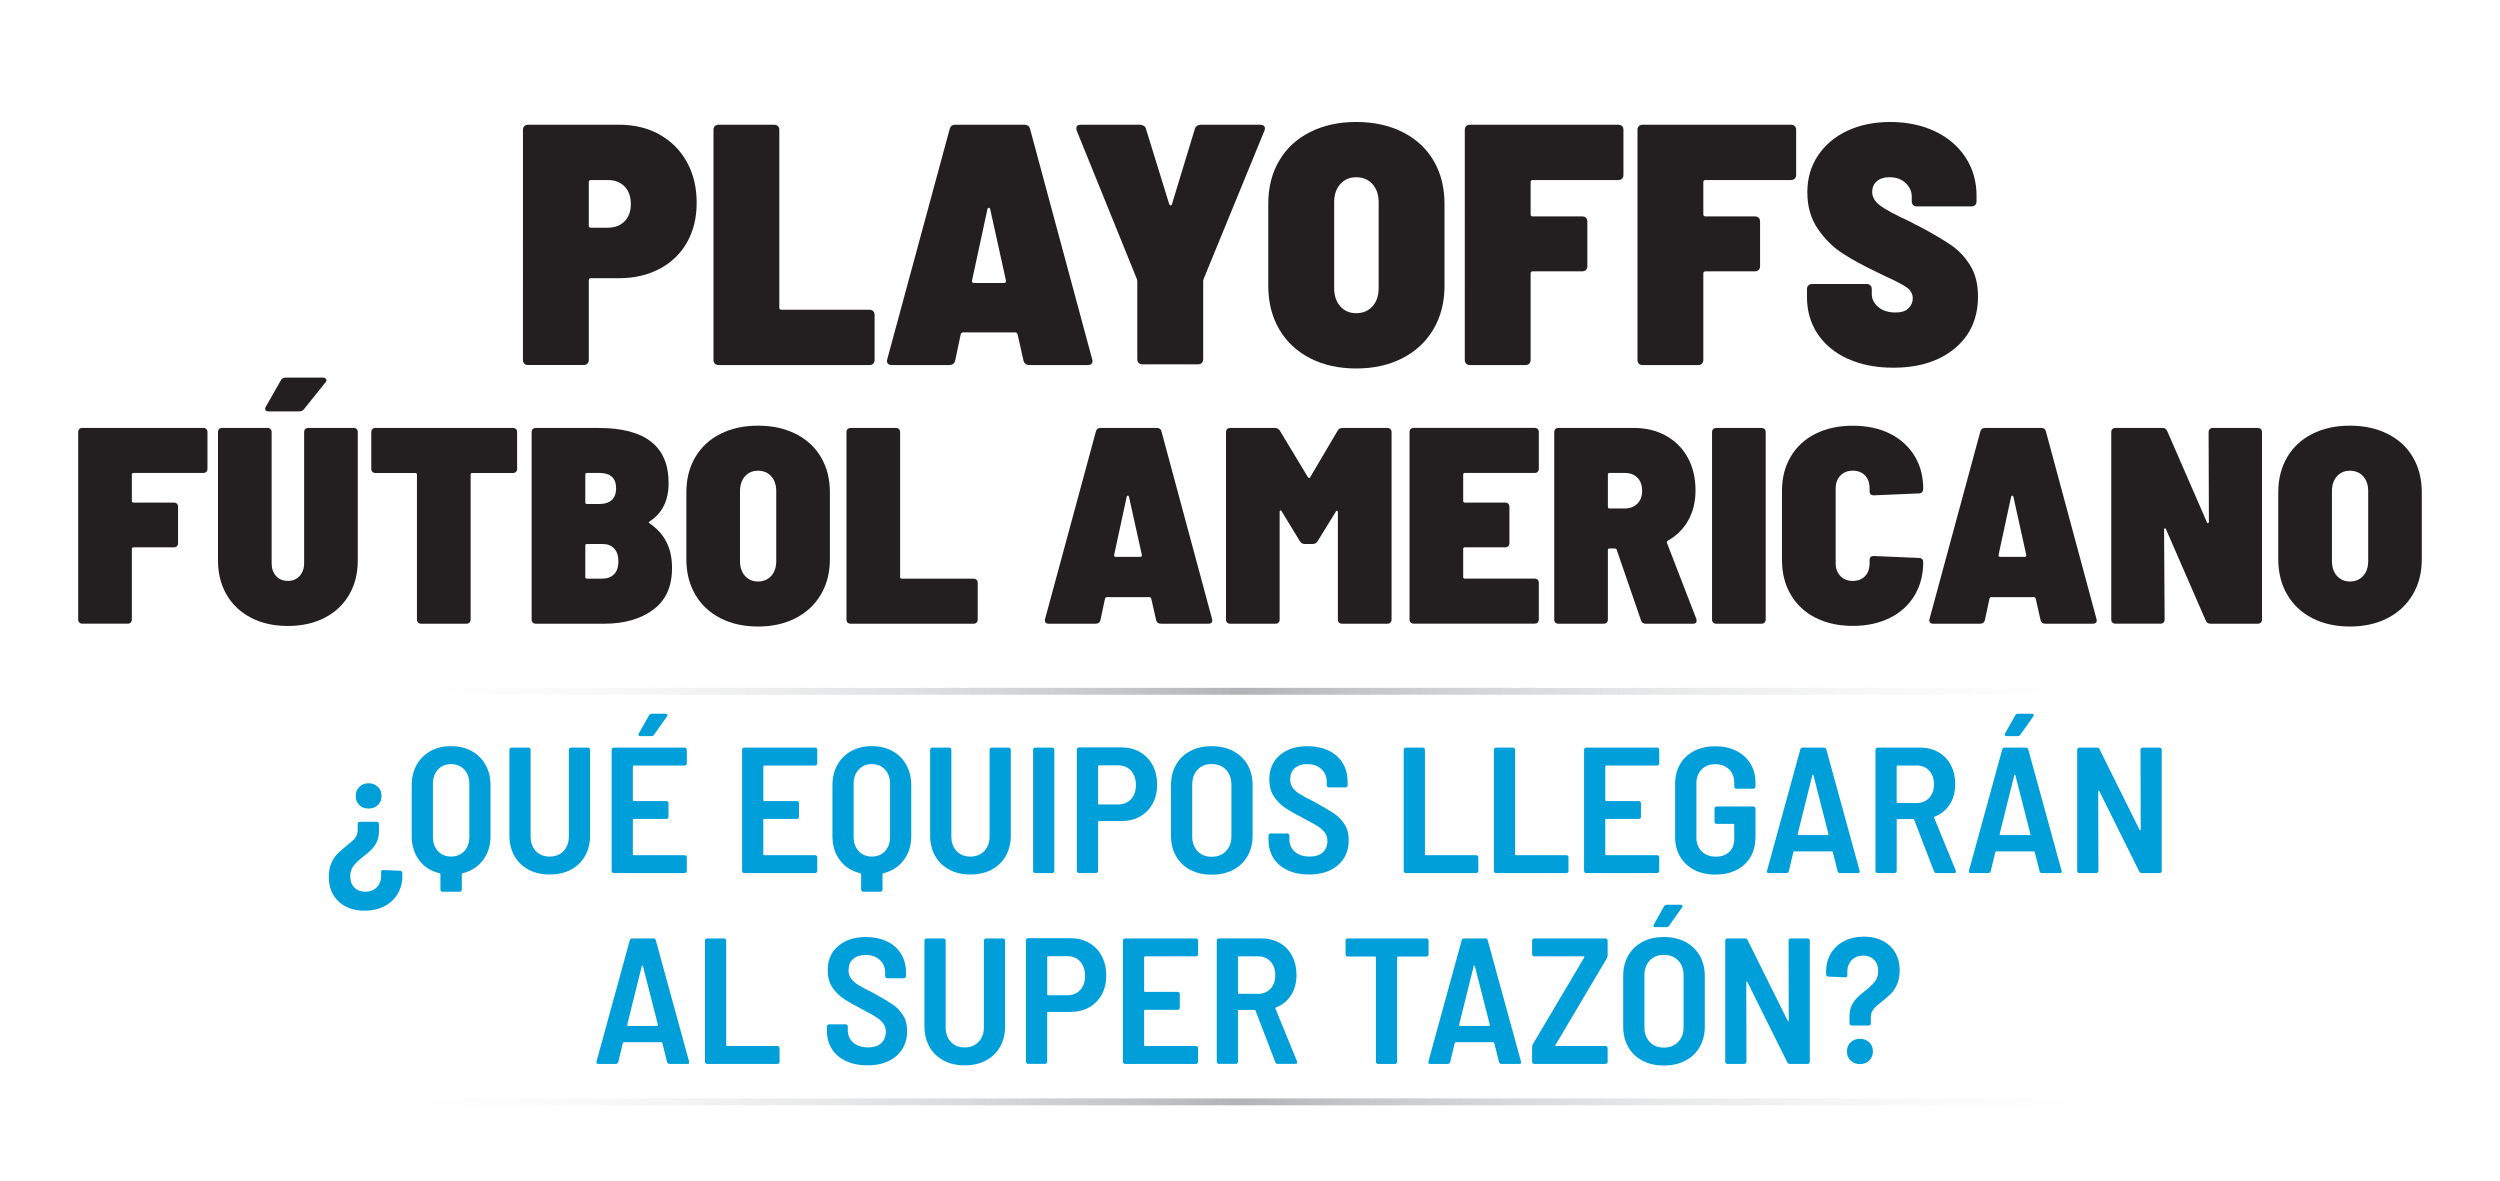 <svg xmlns="http://www.w3.org/2000/svg" xmlns:xlink="http://www.w3.org/1999/xlink" id="Layer_1" data-name="Layer 1" viewBox="0 0 720 340"><defs><style>      .cls-1 {        fill: #009fda;      }      .cls-2 {        fill: url(#linear-gradient-2);      }      .cls-3 {        fill: #231f20;      }      .cls-4 {        fill: url(#linear-gradient);      }    </style><linearGradient id="linear-gradient" x1="94.71" y1="199.09" x2="629.76" y2="199.09" gradientUnits="userSpaceOnUse"><stop offset="0" stop-color="#fff" stop-opacity="0"></stop><stop offset=".49" stop-color="#b1b3b6"></stop><stop offset=".99" stop-color="#fff" stop-opacity="0"></stop></linearGradient><linearGradient id="linear-gradient-2" y1="317.34" y2="317.34" xlink:href="#linear-gradient"></linearGradient></defs><g><path class="cls-3" d="M189.95,38.75c3.36,1.88,5.99,4.51,7.87,7.91,1.88,3.4,2.82,7.3,2.82,11.71s-.93,8.15-2.77,11.42c-1.85,3.26-4.47,5.8-7.87,7.61-3.4,1.81-7.28,2.72-11.65,2.72h-8.17c-.4,0-.61.2-.61.59v22.93c0,.46-.14.82-.4,1.09-.27.26-.64.4-1.11.4h-15.94c-.47,0-.84-.13-1.11-.4-.27-.26-.4-.63-.4-1.09V37.41c0-.46.13-.82.4-1.09.27-.26.64-.4,1.11-.4h26.13c4.44,0,8.34.94,11.7,2.82ZM179.86,63.76c1.21-1.22,1.82-2.88,1.82-4.99s-.61-3.87-1.82-5.09c-1.21-1.22-2.82-1.83-4.84-1.83h-4.84c-.4,0-.61.2-.61.59v12.55c0,.4.2.59.61.59h4.84c2.02,0,3.63-.61,4.84-1.83Z"></path><path class="cls-3" d="M205.88,104.73c-.27-.26-.4-.63-.4-1.09V37.41c0-.46.13-.82.4-1.09s.64-.4,1.11-.4h15.94c.47,0,.84.13,1.11.4.27.26.4.63.4,1.09v51.21c0,.4.2.59.61.59h25.32c.47,0,.84.13,1.11.4.27.26.4.63.4,1.09v12.95c0,.46-.14.82-.4,1.09-.27.26-.64.4-1.11.4h-43.38c-.47,0-.84-.13-1.11-.4Z"></path><path class="cls-3" d="M294.76,103.84l-1.71-7.61c-.14-.33-.34-.49-.61-.49h-15.13c-.27,0-.47.17-.61.49l-1.61,7.61c-.2.86-.77,1.29-1.71,1.29h-16.54c-.54,0-.93-.15-1.16-.44-.24-.3-.29-.71-.15-1.24l17.96-66.23c.2-.86.74-1.29,1.61-1.29h19.97c.87,0,1.41.43,1.61,1.29l17.86,66.23c.07.13.1.3.1.49,0,.79-.47,1.19-1.41,1.19h-16.75c-.94,0-1.51-.43-1.71-1.29ZM279.93,81.01c0,.33.2.49.61.49h8.57c.47,0,.67-.23.61-.69l-4.54-20.56c-.07-.26-.2-.4-.4-.4s-.34.13-.4.4l-4.44,20.56v.2Z"></path><path class="cls-3" d="M327.94,104.53c-.27-.26-.4-.63-.4-1.09v-22.24c0-.4-.03-.66-.1-.79l-17.35-42.8c-.07-.2-.1-.43-.1-.69,0-.66.44-.99,1.31-.99h17.05c.4,0,.77.12,1.11.35.34.23.54.54.61.94l6.66,21.55c.13.26.29.4.45.4s.28-.13.35-.4l6.56-21.55c.07-.4.27-.71.61-.94.34-.23.71-.35,1.11-.35h17.15c.54,0,.92.15,1.16.45.23.3.25.71.05,1.23l-17.55,42.8c-.07.13-.1.4-.1.79v22.24c0,.46-.14.82-.4,1.09-.27.26-.64.4-1.11.4h-15.94c-.47,0-.84-.13-1.11-.4Z"></path><path class="cls-3" d="M377.27,103.15c-3.83-1.98-6.79-4.76-8.88-8.35-2.08-3.59-3.13-7.76-3.13-12.51v-23.53c0-4.75,1.04-8.9,3.13-12.46,2.08-3.56,5.04-6.31,8.88-8.25,3.83-1.94,8.27-2.92,13.32-2.92s9.5.97,13.37,2.92c3.87,1.94,6.84,4.69,8.93,8.25,2.08,3.56,3.13,7.71,3.13,12.46v23.53c0,4.75-1.06,8.91-3.18,12.51-2.12,3.59-5.09,6.38-8.93,8.35-3.83,1.98-8.27,2.97-13.32,2.97s-9.48-.99-13.32-2.97ZM395.28,88.22c1.18-1.32,1.77-3.06,1.77-5.24v-24.71c0-2.17-.59-3.92-1.77-5.24-1.18-1.32-2.74-1.98-4.69-1.98s-3.41.66-4.59,1.98c-1.18,1.32-1.76,3.06-1.76,5.24v24.71c0,2.17.59,3.92,1.76,5.24,1.18,1.32,2.71,1.98,4.59,1.98s3.51-.66,4.69-1.98Z"></path><path class="cls-3" d="M467.15,51.45c-.27.26-.64.4-1.11.4h-24.61c-.4,0-.61.2-.61.59v9.29c0,.4.2.59.61.59h14.22c.47,0,.84.13,1.11.4.27.26.4.63.4,1.09v12.85c0,.46-.14.82-.4,1.09-.27.26-.64.4-1.11.4h-14.22c-.4,0-.61.2-.61.59v24.91c0,.46-.14.82-.4,1.09-.27.26-.64.4-1.11.4h-15.94c-.47,0-.84-.13-1.11-.4-.27-.26-.4-.63-.4-1.09V37.41c0-.46.13-.82.4-1.09s.64-.4,1.11-.4h42.67c.47,0,.84.13,1.11.4.27.26.4.63.4,1.09v12.95c0,.46-.14.82-.4,1.09Z"></path><path class="cls-3" d="M516.89,51.45c-.27.26-.64.4-1.11.4h-24.61c-.4,0-.61.2-.61.59v9.29c0,.4.2.59.61.59h14.22c.47,0,.84.13,1.11.4.27.26.4.63.4,1.09v12.85c0,.46-.14.82-.4,1.09-.27.26-.64.4-1.11.4h-14.22c-.4,0-.61.2-.61.59v24.91c0,.46-.14.82-.4,1.09-.27.26-.64.4-1.11.4h-15.94c-.47,0-.84-.13-1.11-.4-.27-.26-.4-.63-.4-1.09V37.41c0-.46.13-.82.4-1.09s.64-.4,1.11-.4h42.67c.47,0,.84.13,1.11.4.27.26.4.63.4,1.09v12.95c0,.46-.14.82-.4,1.09Z"></path><path class="cls-3" d="M532.17,103.35c-3.73-1.71-6.63-4.1-8.68-7.17-2.05-3.06-3.08-6.61-3.08-10.63v-2.27c0-.46.13-.82.4-1.09.27-.26.64-.4,1.11-.4h15.64c.47,0,.84.13,1.11.4.27.26.4.63.4,1.09v1.38c0,1.45.62,2.7,1.87,3.76,1.24,1.05,2.91,1.58,4.99,1.58,1.68,0,2.93-.41,3.73-1.23.81-.82,1.21-1.76,1.21-2.82,0-1.25-.55-2.29-1.66-3.11-1.11-.82-3.21-1.93-6.31-3.31l-2.42-1.19c-3.77-1.78-7.03-3.56-9.78-5.34-2.76-1.78-5.15-4.14-7.16-7.07-2.02-2.93-3.03-6.44-3.03-10.53s1.03-7.56,3.08-10.63c2.05-3.06,4.88-5.44,8.47-7.12,3.6-1.68,7.72-2.52,12.36-2.52s9.04.89,12.81,2.67c3.77,1.78,6.71,4.28,8.83,7.51,2.12,3.23,3.18,6.92,3.18,11.07v1.58c0,.46-.14.82-.4,1.09s-.64.4-1.11.4h-15.64c-.47,0-.84-.13-1.11-.4-.27-.26-.4-.63-.4-1.09v-1.38c0-1.45-.59-2.73-1.76-3.86-1.18-1.12-2.74-1.68-4.69-1.68-1.48,0-2.67.38-3.58,1.14-.91.76-1.36,1.8-1.36,3.11,0,1.45.76,2.75,2.27,3.9,1.51,1.15,4.49,2.75,8.93,4.79.67.4,1.68.92,3.03,1.58,3.56,1.91,6.42,3.61,8.57,5.09,2.15,1.48,3.97,3.43,5.45,5.83,1.48,2.41,2.22,5.35,2.22,8.85,0,6.33-2.24,11.34-6.71,15.03-4.47,3.69-10.37,5.54-17.7,5.54-4.98,0-9.33-.86-13.06-2.57Z"></path><path class="cls-3" d="M59.42,135.89c-.22.22-.52.32-.9.32h-20.06c-.33,0-.49.16-.49.48v7.57c0,.32.16.48.49.48h11.59c.38,0,.68.11.9.32.22.22.33.51.33.89v10.47c0,.38-.11.67-.33.89s-.52.32-.9.32h-11.59c-.33,0-.49.16-.49.48v20.3c0,.38-.11.67-.33.89s-.52.32-.9.32h-12.99c-.38,0-.69-.11-.9-.32-.22-.21-.33-.51-.33-.89v-53.96c0-.38.11-.67.33-.89s.52-.32.9-.32h34.77c.38,0,.69.11.9.32.22.22.33.51.33.89v10.55c0,.38-.11.67-.33.89Z"></path><path class="cls-3" d="M72.36,177.94c-3.04-1.56-5.4-3.76-7.07-6.61-1.67-2.85-2.51-6.15-2.51-9.91v-36.97c0-.38.11-.67.33-.89s.52-.32.9-.32h12.99c.38,0,.68.11.9.32.22.22.33.51.33.89v37.69c0,1.56.42,2.81,1.27,3.75.85.94,1.99,1.41,3.41,1.41s2.49-.47,3.37-1.41c.88-.94,1.31-2.19,1.31-3.75v-37.69c0-.38.11-.67.33-.89s.52-.32.9-.32h12.99c.38,0,.68.11.9.32.22.22.33.51.33.89v36.97c0,3.76-.84,7.06-2.51,9.91-1.67,2.85-4.03,5.05-7.07,6.61s-6.56,2.34-10.56,2.34-7.52-.78-10.56-2.34ZM76.35,117.69c0-.21.08-.43.25-.64l4.27-7.49c.27-.54.77-.81,1.48-.81h10.6c.33,0,.59.07.78.2.19.13.29.31.29.52,0,.27-.11.51-.33.72l-6.08,7.57c-.33.48-.82.73-1.48.73h-8.63c-.77,0-1.15-.27-1.15-.81Z"></path><path class="cls-3" d="M148.6,123.57c.22.22.33.51.33.89v10.55c0,.38-.11.67-.33.89-.22.22-.52.32-.9.32h-11.67c-.33,0-.49.16-.49.48v41.72c0,.38-.11.67-.33.89-.22.22-.52.32-.9.32h-12.99c-.38,0-.69-.11-.91-.32-.22-.21-.33-.51-.33-.89v-41.72c0-.32-.16-.48-.49-.48h-11.43c-.38,0-.69-.11-.9-.32-.22-.21-.33-.51-.33-.89v-10.55c0-.38.11-.67.33-.89s.52-.32.9-.32h39.54c.38,0,.68.11.9.32Z"></path><path class="cls-3" d="M188.17,175.56c-3.64,2.71-8.34,4.07-14.1,4.07h-19.73c-.38,0-.69-.11-.9-.32-.22-.21-.33-.51-.33-.89v-53.96c0-.38.11-.67.33-.89s.52-.32.9-.32h18.08c13.42,0,20.14,5.29,20.14,15.87,0,4.99-1.81,8.67-5.43,11.03-.33.22-.36.4-.08.56,4.33,2.9,6.49,7.14,6.49,12.73.05,5.37-1.74,9.41-5.38,12.12ZM168.57,136.7v7.97c0,.32.16.48.49.48h3.53c1.59,0,2.8-.39,3.62-1.17.82-.78,1.23-1.89,1.23-3.34,0-2.95-1.62-4.43-4.85-4.43h-3.53c-.33,0-.49.16-.49.48ZM176.87,165.37c.82-.86,1.23-2.09,1.23-3.7s-.4-2.78-1.19-3.67c-.79-.89-1.93-1.33-3.41-1.33h-4.44c-.33,0-.49.16-.49.48v9.02c0,.32.16.48.49.48h4.36c1.48,0,2.63-.43,3.45-1.29Z"></path><path class="cls-3" d="M207.45,178.02c-3.12-1.61-5.53-3.88-7.23-6.81-1.7-2.93-2.55-6.32-2.55-10.19v-19.17c0-3.87.85-7.25,2.55-10.15,1.7-2.9,4.11-5.14,7.23-6.73,3.12-1.58,6.74-2.38,10.85-2.38s7.74.79,10.89,2.38c3.15,1.58,5.58,3.83,7.27,6.73,1.7,2.9,2.55,6.28,2.55,10.15v19.17c0,3.87-.86,7.26-2.59,10.19-1.73,2.93-4.15,5.2-7.27,6.81-3.12,1.61-6.74,2.42-10.85,2.42s-7.73-.81-10.85-2.42ZM222.12,165.86c.96-1.07,1.44-2.5,1.44-4.27v-20.14c0-1.77-.48-3.19-1.44-4.27-.96-1.07-2.23-1.61-3.82-1.61s-2.78.54-3.74,1.61c-.96,1.07-1.44,2.5-1.44,4.27v20.14c0,1.77.48,3.2,1.44,4.27.96,1.07,2.2,1.61,3.74,1.61s2.86-.54,3.82-1.61Z"></path><path class="cls-3" d="M244.11,179.31c-.22-.21-.33-.51-.33-.89v-53.96c0-.38.11-.67.33-.89s.52-.32.9-.32h12.99c.38,0,.68.11.9.32.22.22.33.51.33.89v41.72c0,.32.16.48.49.48h20.63c.38,0,.68.11.9.32.22.21.33.51.33.89v10.55c0,.38-.11.67-.33.89s-.52.32-.9.32h-35.34c-.38,0-.69-.11-.9-.32Z"></path><path class="cls-3" d="M332.96,178.58l-1.4-6.2c-.11-.27-.27-.4-.49-.4h-12.33c-.22,0-.38.13-.49.4l-1.32,6.2c-.16.7-.63,1.05-1.4,1.05h-13.48c-.44,0-.75-.12-.95-.36-.19-.24-.23-.58-.12-1.01l14.63-53.96c.16-.7.6-1.05,1.32-1.05h16.27c.71,0,1.15.35,1.32,1.05l14.55,53.96c.05.11.08.24.08.4,0,.64-.38.97-1.15.97h-13.64c-.77,0-1.23-.35-1.4-1.05ZM320.88,159.98c0,.27.16.4.49.4h6.99c.38,0,.55-.19.49-.56l-3.7-16.75c-.06-.21-.16-.32-.33-.32s-.27.11-.33.32l-3.62,16.75v.16Z"></path><path class="cls-3" d="M386.71,123.25h12.82c.38,0,.69.11.91.32.22.22.33.51.33.89v53.96c0,.38-.11.67-.33.89s-.52.32-.91.32h-12.99c-.38,0-.69-.11-.9-.32-.22-.21-.33-.51-.33-.89v-30.93c0-.21-.07-.35-.21-.4-.14-.05-.26.03-.37.24l-5.26,8.54c-.33.54-.82.81-1.48.81h-2.14c-.66,0-1.15-.27-1.48-.81l-5.26-8.62c-.11-.21-.23-.29-.37-.24-.14.05-.2.19-.2.4v31.01c0,.38-.11.67-.33.89s-.52.32-.9.32h-12.99c-.38,0-.69-.11-.9-.32-.22-.21-.33-.51-.33-.89v-53.96c0-.38.11-.67.33-.89s.52-.32.9-.32h12.82c.66,0,1.15.27,1.48.81l8.06,13.37c.11.16.23.24.37.24s.23-.08.29-.24l7.89-13.37c.27-.54.77-.81,1.48-.81Z"></path><path class="cls-3" d="M442.85,135.89c-.22.22-.52.32-.9.32h-20.06c-.33,0-.49.16-.49.48v7.57c0,.32.16.48.49.48h11.59c.38,0,.68.11.9.32.22.22.33.51.33.89v10.47c0,.38-.11.67-.33.89s-.52.32-.9.32h-11.59c-.33,0-.49.16-.49.48v8.05c0,.32.16.48.49.48h20.06c.38,0,.69.11.9.32s.33.51.33.89v10.55c0,.38-.11.67-.33.89-.22.22-.52.32-.9.32h-34.77c-.38,0-.69-.11-.9-.32-.22-.21-.33-.51-.33-.89v-53.96c0-.38.11-.67.33-.89s.52-.32.9-.32h34.77c.38,0,.69.11.9.32.22.22.33.51.33.89v10.55c0,.38-.11.67-.33.89Z"></path><path class="cls-3" d="M472.61,178.66l-6.99-20.3c-.06-.27-.25-.4-.58-.4h-1.48c-.33,0-.49.16-.49.48v19.98c0,.38-.11.67-.33.89s-.52.32-.9.32h-12.99c-.38,0-.69-.11-.9-.32-.22-.21-.33-.51-.33-.89v-53.96c0-.38.11-.67.33-.89s.52-.32.9-.32h21.7c3.51,0,6.6.75,9.29,2.26,2.68,1.5,4.77,3.61,6.25,6.32,1.48,2.71,2.22,5.84,2.22,9.38,0,3.28-.7,6.16-2.1,8.66-1.4,2.5-3.36,4.44-5.88,5.84-.22.16-.3.38-.25.64l8.47,21.91c.05.16.08.35.08.56,0,.54-.36.81-1.07.81h-13.56c-.71,0-1.18-.32-1.4-.97ZM463.07,136.7v9.26c0,.32.16.48.49.48h4.36c1.48,0,2.68-.46,3.62-1.37.93-.91,1.4-2.15,1.4-3.7s-.45-2.87-1.36-3.79c-.9-.91-2.12-1.37-3.66-1.37h-4.36c-.33,0-.49.16-.49.48Z"></path><path class="cls-3" d="M493.4,179.31c-.22-.21-.33-.51-.33-.89v-53.96c0-.38.11-.67.33-.89s.52-.32.9-.32h12.99c.38,0,.68.11.9.32.22.22.33.51.33.89v53.96c0,.38-.11.67-.33.89s-.52.32-.9.32h-12.99c-.38,0-.69-.11-.9-.32Z"></path><path class="cls-3" d="M522.91,177.94c-3.07-1.56-5.45-3.77-7.15-6.65-1.7-2.87-2.55-6.21-2.55-10.03v-19.89c0-3.76.85-7.06,2.55-9.91,1.7-2.85,4.08-5.03,7.15-6.56,3.07-1.53,6.63-2.29,10.68-2.29s7.6.75,10.64,2.25c3.04,1.5,5.41,3.63,7.11,6.36,1.7,2.74,2.55,5.93,2.55,9.59,0,.38-.11.68-.33.93-.22.24-.52.36-.9.36l-12.99.56c-.82,0-1.23-.38-1.23-1.13v-.89c0-1.56-.44-2.79-1.31-3.71-.88-.91-2.05-1.37-3.53-1.37s-2.67.47-3.57,1.41c-.9.94-1.36,2.16-1.36,3.67v21.59c0,1.5.45,2.73,1.36,3.67.9.94,2.1,1.41,3.57,1.41s2.66-.46,3.53-1.37c.88-.91,1.31-2.15,1.31-3.71v-.97c0-.75.41-1.13,1.23-1.13l12.99.56c.38,0,.68.11.9.32.22.22.33.51.33.89,0,3.65-.85,6.87-2.55,9.67-1.7,2.79-4.08,4.94-7.15,6.44-3.07,1.5-6.6,2.25-10.6,2.25s-7.62-.78-10.68-2.34Z"></path><path class="cls-3" d="M587.68,178.58l-1.4-6.2c-.11-.27-.27-.4-.49-.4h-12.33c-.22,0-.38.13-.49.4l-1.32,6.2c-.16.7-.63,1.05-1.4,1.05h-13.48c-.44,0-.75-.12-.95-.36-.19-.24-.23-.58-.12-1.01l14.63-53.96c.16-.7.6-1.05,1.32-1.05h16.27c.71,0,1.15.35,1.32,1.05l14.55,53.96c.05.11.08.24.08.4,0,.64-.38.97-1.15.97h-13.64c-.77,0-1.23-.35-1.4-1.05ZM575.59,159.98c0,.27.16.4.49.4h6.99c.38,0,.55-.19.49-.56l-3.7-16.75c-.06-.21-.16-.32-.33-.32s-.27.11-.33.32l-3.62,16.75v.16Z"></path><path class="cls-3" d="M636.42,123.57c.22-.21.52-.32.9-.32h12.9c.38,0,.69.11.9.32.22.22.33.51.33.89v53.96c0,.38-.11.67-.33.89-.22.22-.52.32-.9.32h-13.56c-.71,0-1.18-.29-1.4-.89l-11.43-26.26c-.06-.21-.16-.32-.33-.32s-.25.13-.25.4l.16,25.85c0,.38-.11.67-.33.89s-.52.32-.9.32h-12.91c-.38,0-.69-.11-.9-.32-.22-.21-.33-.51-.33-.89v-53.96c0-.38.11-.67.33-.89s.52-.32.9-.32h13.48c.71,0,1.18.3,1.4.89l11.43,26.26c.05.22.16.31.33.28.16-.03.25-.17.25-.44l-.08-25.77c0-.38.11-.67.33-.89Z"></path><path class="cls-3" d="M665.92,178.02c-3.12-1.61-5.53-3.88-7.23-6.81-1.7-2.93-2.55-6.32-2.55-10.19v-19.17c0-3.87.85-7.25,2.55-10.15,1.7-2.9,4.11-5.14,7.23-6.73,3.12-1.58,6.74-2.38,10.85-2.38s7.74.79,10.89,2.38c3.15,1.58,5.58,3.83,7.27,6.73,1.7,2.9,2.55,6.28,2.55,10.15v19.17c0,3.87-.86,7.26-2.59,10.19-1.73,2.93-4.15,5.2-7.27,6.81-3.12,1.61-6.74,2.42-10.85,2.42s-7.73-.81-10.85-2.42ZM680.6,165.86c.96-1.07,1.44-2.5,1.44-4.27v-20.14c0-1.77-.48-3.19-1.44-4.27-.96-1.07-2.23-1.61-3.82-1.61s-2.78.54-3.74,1.61c-.96,1.07-1.44,2.5-1.44,4.27v20.14c0,1.77.48,3.2,1.44,4.27.96,1.07,2.2,1.61,3.74,1.61s2.86-.54,3.82-1.61Z"></path></g><g><path class="cls-1" d="M108.96,236.86c.12.12.18.27.18.44v2.12c0,1.17-.21,2.19-.63,3.05s-.92,1.58-1.5,2.17c-.58.59-1.36,1.26-2.34,2.01-1.26,1-2.21,1.9-2.85,2.71-.63.81-.95,1.82-.95,3.02,0,1.34.39,2.42,1.19,3.23.79.81,1.83,1.21,3.13,1.21,1.37,0,2.48-.43,3.32-1.29s1.26-1.96,1.26-3.3v-1.09c0-.38.21-.57.63-.57l4.85.21c.18,0,.32.07.45.21.12.14.18.29.18.46v.77c0,1.96-.46,3.71-1.37,5.24-.91,1.53-2.2,2.72-3.85,3.56-1.65.84-3.53,1.26-5.64,1.26-3.13,0-5.63-.89-7.51-2.66-1.88-1.77-2.82-4.12-2.82-7.05,0-1.51.24-2.82.71-3.92.47-1.1,1.04-1.99,1.71-2.68.67-.69,1.54-1.46,2.63-2.32,1.12-.86,1.95-1.61,2.48-2.25.53-.64.79-1.42.79-2.35v-1.75c0-.17.06-.32.18-.44.12-.12.27-.18.45-.18h4.85c.18,0,.32.06.45.18ZM108.83,226.61c.7.69,1.05,1.57,1.05,2.63s-.35,1.94-1.05,2.61c-.7.67-1.6,1.01-2.69,1.01s-1.98-.34-2.66-1.01c-.69-.67-1.03-1.54-1.03-2.61s.35-1.94,1.05-2.63c.7-.69,1.58-1.03,2.63-1.03s1.98.34,2.69,1.03Z"></path><path class="cls-1" d="M135.85,216.32c1.72.95,3.06,2.27,4,3.98.95,1.7,1.42,3.67,1.42,5.91v14.56c0,2.72-.72,5.03-2.16,6.94s-3.41,3.18-5.9,3.79c-.14.03-.21.12-.21.26v4.44c0,.17-.06.32-.18.44s-.27.18-.45.18h-4.9c-.18,0-.32-.06-.45-.18-.12-.12-.18-.27-.18-.44v-4.44c0-.14-.07-.22-.21-.26-2.49-.58-4.46-1.83-5.9-3.74-1.44-1.91-2.16-4.24-2.16-7v-14.56c0-2.24.47-4.21,1.42-5.91.95-1.7,2.27-3.03,3.98-3.98,1.7-.95,3.68-1.42,5.93-1.42s4.23.47,5.95,1.42ZM135.17,225.74c0-1.69-.48-3.05-1.45-4.1-.97-1.05-2.24-1.57-3.82-1.57s-2.8.52-3.77,1.57c-.97,1.05-1.45,2.42-1.45,4.1v15.28c0,1.69.48,3.05,1.45,4.1.97,1.05,2.22,1.57,3.77,1.57s2.85-.52,3.82-1.57c.97-1.05,1.45-2.42,1.45-4.1v-15.28Z"></path><path class="cls-1" d="M152.24,250.47c-1.76-.93-3.12-2.25-4.08-3.95-.97-1.7-1.45-3.67-1.45-5.91v-24.68c0-.17.06-.32.18-.44.12-.12.27-.18.45-.18h4.85c.18,0,.32.06.45.18s.18.27.18.44v24.99c0,1.72.5,3.11,1.5,4.18,1,1.07,2.33,1.6,3.98,1.6s2.99-.53,4-1.6c1.02-1.07,1.53-2.46,1.53-4.18v-24.99c0-.17.06-.32.18-.44.12-.12.27-.18.45-.18h4.85c.17,0,.32.06.45.18s.18.27.18.44v24.68c0,2.24-.48,4.21-1.45,5.91-.97,1.7-2.33,3.02-4.08,3.95-1.76.93-3.79,1.39-6.11,1.39s-4.3-.46-6.06-1.39Z"></path><path class="cls-1" d="M197.62,220.29c-.12.12-.27.18-.45.18h-14.65c-.18,0-.26.09-.26.26v9.71c0,.17.09.26.26.26h9.38c.18,0,.32.06.45.18s.18.27.18.44v3.92c0,.17-.06.32-.18.44s-.27.18-.45.18h-9.38c-.18,0-.26.09-.26.26v9.91c0,.17.09.26.26.26h14.65c.18,0,.32.06.45.18.12.12.18.27.18.44v3.92c0,.17-.06.32-.18.44-.12.12-.27.18-.45.18h-20.39c-.18,0-.33-.06-.45-.18-.12-.12-.18-.27-.18-.44v-34.9c0-.17.06-.32.18-.44.12-.12.27-.18.45-.18h20.39c.18,0,.32.06.45.18.12.12.18.27.18.44v3.92c0,.17-.06.32-.18.44ZM183.9,211.8c-.07-.14-.05-.31.05-.52l3-5.32c.18-.28.44-.41.79-.41h3.95c.25,0,.41.08.5.23.09.15.06.34-.08.54l-3.74,5.27c-.18.28-.42.41-.74.41h-3.27c-.25,0-.4-.07-.47-.21Z"></path><path class="cls-1" d="M235.19,220.29c-.12.12-.27.18-.45.18h-14.65c-.18,0-.26.09-.26.26v9.71c0,.17.09.26.26.26h9.38c.18,0,.32.06.45.18s.18.27.18.44v3.92c0,.17-.06.32-.18.44s-.27.18-.45.18h-9.38c-.18,0-.26.09-.26.26v9.91c0,.17.09.26.26.26h14.65c.18,0,.32.06.45.18.12.12.18.27.18.44v3.92c0,.17-.06.32-.18.44-.12.12-.27.18-.45.18h-20.39c-.18,0-.33-.06-.45-.18-.12-.12-.18-.27-.18-.44v-34.9c0-.17.06-.32.18-.44.12-.12.27-.18.45-.18h20.39c.18,0,.32.06.45.18.12.12.18.27.18.44v3.92c0,.17-.06.32-.18.44Z"></path><path class="cls-1" d="M257.02,216.32c1.72.95,3.06,2.27,4,3.98.95,1.7,1.42,3.67,1.42,5.91v14.56c0,2.72-.72,5.03-2.16,6.94s-3.41,3.18-5.9,3.79c-.14.03-.21.12-.21.26v4.44c0,.17-.06.32-.18.44s-.27.18-.45.18h-4.9c-.18,0-.32-.06-.45-.18-.12-.12-.18-.27-.18-.44v-4.44c0-.14-.07-.22-.21-.26-2.49-.58-4.46-1.83-5.9-3.74-1.44-1.91-2.16-4.24-2.16-7v-14.56c0-2.24.47-4.21,1.42-5.91.95-1.7,2.27-3.03,3.98-3.98,1.7-.95,3.68-1.42,5.93-1.42s4.23.47,5.95,1.42ZM256.34,225.74c0-1.69-.48-3.05-1.45-4.1-.97-1.05-2.24-1.57-3.82-1.57s-2.8.52-3.77,1.57c-.97,1.05-1.45,2.42-1.45,4.1v15.28c0,1.69.48,3.05,1.45,4.1.97,1.05,2.22,1.57,3.77,1.57s2.85-.52,3.82-1.57c.97-1.05,1.45-2.42,1.45-4.1v-15.28Z"></path><path class="cls-1" d="M273.41,250.47c-1.76-.93-3.12-2.25-4.08-3.95-.97-1.7-1.45-3.67-1.45-5.91v-24.68c0-.17.06-.32.18-.44.12-.12.27-.18.45-.18h4.85c.18,0,.32.06.45.18s.18.27.18.44v24.99c0,1.72.5,3.11,1.5,4.18,1,1.07,2.33,1.6,3.98,1.6s2.99-.53,4-1.6c1.02-1.07,1.53-2.46,1.53-4.18v-24.99c0-.17.06-.32.18-.44.12-.12.27-.18.45-.18h4.85c.17,0,.32.06.45.18s.18.27.18.44v24.68c0,2.24-.48,4.21-1.45,5.91-.97,1.7-2.33,3.02-4.08,3.95-1.76.93-3.79,1.39-6.11,1.39s-4.3-.46-6.06-1.39Z"></path><path class="cls-1" d="M297.72,251.27c-.12-.12-.18-.27-.18-.44v-34.9c0-.17.06-.32.18-.44.12-.12.27-.18.45-.18h4.85c.18,0,.32.06.45.18.12.12.18.27.18.44v34.9c0,.17-.06.32-.18.44s-.27.18-.45.18h-4.85c-.18,0-.33-.06-.45-.18Z"></path><path class="cls-1" d="M328.33,216.6c1.56.9,2.77,2.16,3.63,3.79.86,1.64,1.29,3.5,1.29,5.6s-.43,3.89-1.29,5.47c-.86,1.58-2.07,2.81-3.63,3.69-1.56.88-3.35,1.32-5.35,1.32h-6.48c-.18,0-.26.09-.26.26v14.09c0,.17-.06.32-.18.44-.12.12-.27.18-.45.18h-4.85c-.18,0-.32-.06-.45-.18-.12-.12-.18-.27-.18-.44v-34.95c0-.17.06-.32.18-.44s.27-.18.45-.18h12.17c2.04,0,3.84.45,5.4,1.34ZM325.74,230.15c.93-1.01,1.4-2.37,1.4-4.05s-.47-3.1-1.4-4.13c-.93-1.03-2.17-1.55-3.71-1.55h-5.53c-.18,0-.26.09-.26.26v10.74c0,.17.09.26.26.26h5.53c1.54,0,2.78-.51,3.71-1.52Z"></path><path class="cls-1" d="M342.81,250.52c-1.77-.93-3.14-2.25-4.11-3.95-.97-1.7-1.45-3.67-1.45-5.91v-14.56c0-2.2.48-4.16,1.45-5.86.97-1.7,2.34-3.02,4.11-3.95,1.77-.93,3.82-1.39,6.14-1.39s4.42.46,6.19,1.39c1.77.93,3.15,2.25,4.14,3.95.98,1.7,1.47,3.66,1.47,5.86v14.56c0,2.24-.49,4.21-1.47,5.91-.98,1.7-2.36,3.02-4.14,3.95-1.77.93-3.84,1.39-6.19,1.39s-4.36-.46-6.14-1.39ZM353.09,245.12c1.04-1.08,1.55-2.49,1.55-4.21v-14.97c0-1.76-.52-3.18-1.55-4.26-1.04-1.09-2.42-1.63-4.14-1.63s-3.04.54-4.06,1.63c-1.02,1.08-1.53,2.5-1.53,4.26v14.97c0,1.72.51,3.12,1.53,4.21s2.37,1.63,4.06,1.63,3.1-.54,4.14-1.63Z"></path><path class="cls-1" d="M370.87,250.65c-1.76-.81-3.12-1.96-4.08-3.46s-1.45-3.23-1.45-5.19v-1.34c0-.17.06-.32.18-.44.12-.12.27-.18.45-.18h4.74c.17,0,.32.06.45.18s.18.27.18.44v1.03c0,1.48.53,2.69,1.58,3.61,1.05.93,2.48,1.39,4.27,1.39,1.65,0,2.92-.41,3.79-1.24.88-.83,1.32-1.91,1.32-3.25,0-.93-.25-1.73-.74-2.4-.49-.67-1.19-1.29-2.08-1.86-.89-.57-2.27-1.33-4.13-2.3-2.14-1.1-3.86-2.08-5.16-2.94-1.3-.86-2.4-1.96-3.29-3.3-.9-1.34-1.34-2.98-1.34-4.9,0-2.96,1.01-5.3,3.03-7.02,2.02-1.72,4.68-2.58,7.98-2.58,2.28,0,4.3.42,6.06,1.26,1.76.84,3.11,2.04,4.06,3.59s1.42,3.32,1.42,5.32v1.08c0,.17-.06.32-.18.44-.12.12-.27.18-.45.18h-4.74c-.18,0-.32-.06-.45-.18-.12-.12-.18-.27-.18-.44v-.98c0-1.48-.51-2.7-1.53-3.66-1.02-.96-2.39-1.45-4.11-1.45-1.51,0-2.71.39-3.58,1.16-.88.77-1.32,1.85-1.32,3.23,0,.93.23,1.72.69,2.37.46.65,1.15,1.27,2.08,1.86.93.59,2.34,1.34,4.24,2.27,2.53,1.41,4.39,2.51,5.58,3.3,1.19.79,2.2,1.82,3.03,3.07.82,1.26,1.24,2.8,1.24,4.62,0,3.03-1.04,5.44-3.11,7.23-2.07,1.79-4.85,2.69-8.32,2.69-2.32,0-4.36-.41-6.11-1.21Z"></path><path class="cls-1" d="M404.45,251.27c-.12-.12-.18-.27-.18-.44v-34.9c0-.17.06-.32.18-.44.12-.12.27-.18.45-.18h4.85c.18,0,.32.06.45.18.12.12.18.27.18.44v30.1c0,.17.09.26.26.26h14.49c.18,0,.32.06.45.18.12.12.18.27.18.44v3.92c0,.17-.06.32-.18.44-.12.12-.27.18-.45.18h-20.23c-.18,0-.33-.06-.45-.18Z"></path><path class="cls-1" d="M430.42,251.27c-.12-.12-.18-.27-.18-.44v-34.9c0-.17.06-.32.18-.44.12-.12.27-.18.45-.18h4.85c.18,0,.32.06.45.18.12.12.18.27.18.44v30.1c0,.17.09.26.26.26h14.49c.18,0,.32.06.45.18.12.12.18.27.18.44v3.92c0,.17-.06.32-.18.44-.12.12-.27.18-.45.18h-20.23c-.18,0-.33-.06-.45-.18Z"></path><path class="cls-1" d="M477.68,220.29c-.12.12-.27.18-.45.18h-14.65c-.18,0-.26.09-.26.26v9.71c0,.17.09.26.26.26h9.38c.18,0,.32.06.45.18s.18.27.18.44v3.92c0,.17-.06.32-.18.44s-.27.18-.45.18h-9.38c-.18,0-.26.09-.26.26v9.91c0,.17.09.26.26.26h14.65c.18,0,.32.06.45.18.12.12.18.27.18.44v3.92c0,.17-.06.32-.18.44-.12.12-.27.18-.45.18h-20.39c-.18,0-.33-.06-.45-.18-.12-.12-.18-.27-.18-.44v-34.9c0-.17.06-.32.18-.44.12-.12.27-.18.45-.18h20.39c.18,0,.32.06.45.18.12.12.18.27.18.44v3.92c0,.17-.06.32-.18.44Z"></path><path class="cls-1" d="M487.95,250.52c-1.74-.89-3.09-2.16-4.06-3.79-.97-1.63-1.45-3.52-1.45-5.65v-15.38c0-2.13.48-4.02,1.45-5.65.97-1.63,2.32-2.9,4.06-3.79,1.74-.89,3.75-1.34,6.03-1.34s4.3.44,6.06,1.32c1.76.88,3.12,2.11,4.08,3.69.97,1.58,1.45,3.39,1.45,5.42v1.19c0,.17-.06.32-.18.44s-.27.18-.45.18h-4.85c-.18,0-.33-.06-.45-.18-.12-.12-.18-.27-.18-.44v-1.19c0-1.55-.5-2.81-1.5-3.79s-2.33-1.47-3.98-1.47-2.92.51-3.92,1.52c-1,1.02-1.5,2.35-1.5,4v15.59c0,1.65.52,2.99,1.55,4,1.04,1.01,2.38,1.52,4.03,1.52s2.91-.45,3.87-1.37c.97-.91,1.45-2.16,1.45-3.74v-4.08c0-.17-.09-.26-.26-.26h-4.79c-.18,0-.33-.06-.45-.18s-.18-.27-.18-.44v-3.77c0-.17.06-.32.18-.44.12-.12.27-.18.45-.18h10.54c.17,0,.32.06.45.18.12.12.18.27.18.44v8.05c0,3.41-1.05,6.08-3.16,8.03-2.11,1.95-4.92,2.92-8.43,2.92-2.28,0-4.29-.45-6.03-1.34Z"></path><path class="cls-1" d="M529.23,250.93l-1.37-5.52c-.04-.14-.12-.21-.26-.21h-10.85c-.14,0-.23.07-.26.21l-1.32,5.52c-.11.34-.35.52-.74.52h-5c-.46,0-.63-.22-.53-.67l9.59-34.95c.11-.34.35-.52.74-.52h6.01c.39,0,.63.17.74.52l9.59,34.95.05.21c0,.31-.19.46-.58.46h-5.06c-.39,0-.63-.17-.74-.52ZM517.8,240.42c.07.05.14.08.21.08h8.32c.07,0,.14-.03.21-.08s.09-.13.05-.23l-4.32-16.93c-.04-.1-.09-.15-.16-.15s-.12.05-.16.15l-4.21,16.93c-.04.1-.02.18.05.23Z"></path><path class="cls-1" d="M556.99,250.93l-5.69-14.82c-.07-.14-.16-.21-.26-.21h-4.53c-.18,0-.26.09-.26.26v14.66c0,.17-.06.32-.18.44s-.27.18-.45.18h-4.85c-.18,0-.33-.06-.45-.18-.12-.12-.18-.27-.18-.44v-34.9c0-.17.06-.32.18-.44.12-.12.27-.18.45-.18h12.17c2,0,3.77.44,5.32,1.32,1.55.88,2.74,2.12,3.58,3.72.84,1.6,1.26,3.43,1.26,5.5,0,2.24-.53,4.18-1.58,5.83s-2.49,2.82-4.32,3.51c-.18.07-.23.19-.16.36l6.22,15.18c.03.07.05.17.05.31,0,.28-.18.41-.53.41h-5.06c-.39,0-.63-.17-.74-.52ZM546.24,220.73v10.27c0,.17.09.26.26.26h5.53c1.48,0,2.67-.49,3.58-1.47.91-.98,1.37-2.28,1.37-3.9s-.46-2.97-1.37-3.95c-.91-.98-2.11-1.47-3.58-1.47h-5.53c-.18,0-.26.09-.26.26Z"></path><path class="cls-1" d="M587.39,250.93l-1.37-5.52c-.04-.14-.12-.21-.26-.21h-10.85c-.14,0-.23.07-.26.21l-1.32,5.52c-.11.34-.35.52-.74.52h-5c-.46,0-.63-.22-.53-.67l9.59-34.95c.11-.34.35-.52.74-.52h6.01c.39,0,.63.17.74.52l9.59,34.95.05.21c0,.31-.19.46-.58.46h-5.06c-.39,0-.63-.17-.74-.52ZM575.96,240.42c.07.05.14.08.21.08h8.32c.07,0,.14-.03.21-.08s.09-.13.05-.23l-4.32-16.93c-.04-.1-.09-.15-.16-.15s-.12.05-.16.15l-4.21,16.93c-.04.1-.02.18.05.23ZM577.38,211.8c-.07-.14-.05-.31.05-.52l3-5.32c.18-.28.44-.41.79-.41h3.95c.24,0,.41.08.5.23.09.15.06.34-.08.54l-3.74,5.27c-.18.28-.42.41-.74.41h-3.27c-.25,0-.4-.07-.47-.21Z"></path><path class="cls-1" d="M616.65,215.49c.12-.12.27-.18.45-.18h4.85c.18,0,.32.06.45.18.12.12.18.27.18.44v34.9c0,.17-.06.32-.18.44-.12.12-.27.18-.45.18h-5.11c-.32,0-.56-.15-.74-.46l-11.49-23.13c-.07-.1-.14-.15-.21-.13-.07.02-.11.1-.11.23l.05,22.87c0,.17-.06.32-.18.44-.12.12-.27.18-.45.18h-4.85c-.18,0-.33-.06-.45-.18-.12-.12-.18-.27-.18-.44v-34.9c0-.17.06-.32.18-.44s.27-.18.45-.18h5.06c.35,0,.6.16.74.46l11.54,23.23c.07.1.14.15.21.13s.11-.09.11-.23l-.05-22.97c0-.17.06-.32.18-.44Z"></path><path class="cls-1" d="M192.12,305.89l-1.37-5.52c-.04-.14-.12-.21-.26-.21h-10.85c-.14,0-.23.07-.26.21l-1.32,5.52c-.11.34-.35.52-.74.52h-5c-.46,0-.63-.22-.53-.67l9.59-34.95c.11-.34.35-.52.74-.52h6.01c.39,0,.63.17.74.52l9.59,34.95.05.21c0,.31-.19.46-.58.46h-5.06c-.39,0-.63-.17-.74-.52ZM180.69,295.38c.07.05.14.08.21.08h8.32c.07,0,.14-.03.21-.08s.09-.13.05-.23l-4.32-16.93c-.04-.1-.09-.15-.16-.15s-.12.05-.16.15l-4.21,16.93c-.04.1-.02.18.05.23Z"></path><path class="cls-1" d="M203.21,306.23c-.12-.12-.18-.27-.18-.44v-34.9c0-.17.06-.32.18-.44.12-.12.27-.18.45-.18h4.85c.18,0,.32.06.45.18.12.12.18.27.18.44v30.1c0,.17.09.26.26.26h14.49c.18,0,.32.06.45.18.12.12.18.27.18.44v3.92c0,.17-.06.32-.18.44-.12.12-.27.18-.45.18h-20.23c-.18,0-.33-.06-.45-.18Z"></path><path class="cls-1" d="M243.69,305.61c-1.76-.81-3.12-1.96-4.08-3.46s-1.45-3.23-1.45-5.19v-1.34c0-.17.06-.32.18-.44.12-.12.27-.18.45-.18h4.74c.17,0,.32.06.45.18s.18.27.18.44v1.03c0,1.48.53,2.69,1.58,3.61,1.05.93,2.48,1.39,4.27,1.39,1.65,0,2.92-.41,3.79-1.24.88-.83,1.32-1.91,1.32-3.25,0-.93-.25-1.73-.74-2.4-.49-.67-1.19-1.29-2.08-1.86-.89-.57-2.27-1.33-4.13-2.3-2.14-1.1-3.86-2.08-5.16-2.94-1.3-.86-2.4-1.96-3.29-3.3-.9-1.34-1.34-2.98-1.34-4.9,0-2.96,1.01-5.3,3.03-7.02,2.02-1.72,4.68-2.58,7.98-2.58,2.28,0,4.3.42,6.06,1.26,1.76.84,3.11,2.04,4.06,3.59s1.42,3.32,1.42,5.32v1.08c0,.17-.06.32-.18.44-.12.12-.27.18-.45.18h-4.74c-.18,0-.32-.06-.45-.18-.12-.12-.18-.27-.18-.44v-.98c0-1.48-.51-2.7-1.53-3.66-1.02-.96-2.39-1.45-4.11-1.45-1.51,0-2.71.39-3.58,1.16-.88.77-1.32,1.85-1.32,3.23,0,.93.23,1.72.69,2.37.46.65,1.15,1.27,2.08,1.86.93.59,2.34,1.34,4.24,2.27,2.53,1.41,4.39,2.51,5.58,3.3,1.19.79,2.2,1.82,3.03,3.07.82,1.26,1.24,2.8,1.24,4.62,0,3.03-1.04,5.44-3.11,7.23-2.07,1.79-4.85,2.69-8.32,2.69-2.32,0-4.36-.41-6.11-1.21Z"></path><path class="cls-1" d="M271.77,305.43c-1.76-.93-3.12-2.25-4.08-3.95-.97-1.7-1.45-3.67-1.45-5.91v-24.68c0-.17.06-.32.18-.44.12-.12.27-.18.45-.18h4.85c.18,0,.32.06.45.18s.18.27.18.44v24.99c0,1.72.5,3.11,1.5,4.18,1,1.07,2.33,1.6,3.98,1.6s2.99-.53,4-1.6c1.02-1.07,1.53-2.46,1.53-4.18v-24.99c0-.17.06-.32.18-.44.12-.12.27-.18.45-.18h4.85c.17,0,.32.06.45.18s.18.27.18.44v24.68c0,2.24-.48,4.21-1.45,5.91-.97,1.7-2.33,3.02-4.08,3.95-1.76.93-3.79,1.39-6.11,1.39s-4.3-.46-6.06-1.39Z"></path><path class="cls-1" d="M313.68,271.56c1.56.9,2.77,2.16,3.63,3.79.86,1.64,1.29,3.5,1.29,5.6s-.43,3.89-1.29,5.47c-.86,1.58-2.07,2.81-3.63,3.69-1.56.88-3.35,1.32-5.35,1.32h-6.48c-.18,0-.26.09-.26.26v14.09c0,.17-.06.32-.18.44-.12.12-.27.18-.45.18h-4.85c-.18,0-.32-.06-.45-.18-.12-.12-.18-.27-.18-.44v-34.95c0-.17.06-.32.18-.44s.27-.18.45-.18h12.17c2.04,0,3.84.45,5.4,1.34ZM311.1,285.11c.93-1.01,1.4-2.37,1.4-4.05s-.47-3.1-1.4-4.13c-.93-1.03-2.17-1.55-3.71-1.55h-5.53c-.18,0-.26.09-.26.26v10.74c0,.17.09.26.26.26h5.53c1.54,0,2.78-.51,3.71-1.52Z"></path><path class="cls-1" d="M344.87,275.25c-.12.12-.27.18-.45.18h-14.65c-.18,0-.26.09-.26.26v9.71c0,.17.09.26.26.26h9.38c.18,0,.32.06.45.18s.18.27.18.44v3.92c0,.17-.06.32-.18.44s-.27.18-.45.18h-9.38c-.18,0-.26.09-.26.26v9.91c0,.17.09.26.26.26h14.65c.18,0,.32.06.45.18.12.12.18.27.18.44v3.92c0,.17-.06.32-.18.44-.12.12-.27.18-.45.18h-20.39c-.18,0-.33-.06-.45-.18-.12-.12-.18-.27-.18-.44v-34.9c0-.17.06-.32.18-.44.12-.12.27-.18.45-.18h20.39c.18,0,.32.06.45.18.12.12.18.27.18.44v3.92c0,.17-.06.32-.18.44Z"></path><path class="cls-1" d="M367.28,305.89l-5.69-14.82c-.07-.14-.16-.21-.26-.21h-4.53c-.18,0-.26.09-.26.26v14.66c0,.17-.06.32-.18.44s-.27.18-.45.18h-4.85c-.18,0-.33-.06-.45-.18-.12-.12-.18-.27-.18-.44v-34.9c0-.17.06-.32.18-.44.12-.12.27-.18.45-.18h12.17c2,0,3.77.44,5.32,1.32,1.55.88,2.74,2.12,3.58,3.72.84,1.6,1.26,3.43,1.26,5.5,0,2.24-.53,4.18-1.58,5.83-1.05,1.65-2.49,2.82-4.32,3.51-.18.07-.23.19-.16.36l6.22,15.18c.03.07.05.17.05.31,0,.28-.18.41-.53.41h-5.06c-.39,0-.63-.17-.74-.52ZM356.54,275.69v10.27c0,.17.09.26.26.26h5.53c1.48,0,2.67-.49,3.58-1.47.91-.98,1.37-2.28,1.37-3.9s-.46-2.97-1.37-3.95c-.91-.98-2.11-1.47-3.58-1.47h-5.53c-.18,0-.26.09-.26.26Z"></path><path class="cls-1" d="M411.25,270.45c.12.12.18.27.18.44v3.98c0,.17-.06.32-.18.44-.12.12-.27.18-.45.18h-8.17c-.18,0-.26.09-.26.26v30.05c0,.17-.06.32-.18.44-.12.12-.27.18-.45.18h-4.85c-.18,0-.33-.06-.45-.18-.12-.12-.18-.27-.18-.44v-30.05c0-.17-.09-.26-.26-.26h-7.85c-.18,0-.32-.06-.45-.18s-.18-.27-.18-.44v-3.98c0-.17.06-.32.18-.44s.27-.18.45-.18h22.65c.18,0,.32.06.45.18Z"></path><path class="cls-1" d="M431.71,305.89l-1.37-5.52c-.04-.14-.12-.21-.26-.21h-10.85c-.14,0-.23.07-.26.21l-1.32,5.52c-.11.34-.35.52-.74.52h-5c-.46,0-.63-.22-.53-.67l9.59-34.95c.11-.34.35-.52.74-.52h6.01c.39,0,.63.17.74.52l9.59,34.95.05.21c0,.31-.19.46-.58.46h-5.06c-.39,0-.63-.17-.74-.52ZM420.28,295.38c.07.05.14.08.21.08h8.32c.07,0,.14-.03.21-.08s.09-.13.05-.23l-4.32-16.93c-.04-.1-.09-.15-.16-.15s-.12.05-.16.15l-4.21,16.93c-.04.1-.02.18.05.23Z"></path><path class="cls-1" d="M441.43,306.23c-.12-.12-.18-.27-.18-.44v-4.29c0-.28.07-.53.21-.77l14.8-24.99c.11-.21.03-.31-.21-.31h-14.17c-.18,0-.32-.06-.45-.18s-.18-.27-.18-.44v-3.92c0-.17.06-.32.18-.44s.27-.18.45-.18h20.49c.18,0,.32.06.45.18s.18.27.18.44v4.29c0,.28-.07.53-.21.77l-14.8,24.99c-.11.21-.04.31.21.31h14.17c.18,0,.32.06.45.18.12.12.18.27.18.44v3.92c0,.17-.06.32-.18.44-.12.12-.27.18-.45.18h-20.49c-.18,0-.32-.06-.45-.18Z"></path><path class="cls-1" d="M473.04,305.48c-1.77-.93-3.14-2.25-4.11-3.95-.97-1.7-1.45-3.67-1.45-5.91v-14.56c0-2.2.48-4.16,1.45-5.86.97-1.7,2.34-3.02,4.11-3.95,1.77-.93,3.82-1.39,6.14-1.39s4.42.46,6.19,1.39c1.77.93,3.15,2.25,4.14,3.95.98,1.7,1.47,3.66,1.47,5.86v14.56c0,2.24-.49,4.21-1.47,5.91-.98,1.7-2.36,3.02-4.14,3.95-1.77.93-3.84,1.39-6.19,1.39s-4.36-.46-6.14-1.39ZM483.32,300.08c1.04-1.08,1.55-2.49,1.55-4.21v-14.97c0-1.76-.52-3.18-1.55-4.26-1.04-1.09-2.42-1.63-4.14-1.63s-3.04.54-4.06,1.63c-1.02,1.08-1.53,2.5-1.53,4.26v14.97c0,1.72.51,3.12,1.53,4.21s2.37,1.63,4.06,1.63,3.1-.54,4.14-1.63ZM476.23,266.81c-.07-.14-.05-.31.05-.52l3-5.32c.18-.27.44-.41.79-.41h3.95c.24,0,.41.08.5.23.09.15.06.34-.08.54l-3.74,5.27c-.18.28-.42.41-.74.41h-3.27c-.25,0-.4-.07-.47-.21Z"></path><path class="cls-1" d="M515.29,270.45c.12-.12.27-.18.45-.18h4.85c.18,0,.32.06.45.18.12.12.18.27.18.44v34.9c0,.17-.06.32-.18.44-.12.12-.27.18-.45.18h-5.11c-.32,0-.56-.15-.74-.46l-11.49-23.13c-.07-.1-.14-.15-.21-.13-.07.02-.11.1-.11.23l.05,22.87c0,.17-.06.32-.18.44-.12.12-.27.18-.45.18h-4.85c-.18,0-.33-.06-.45-.18-.12-.12-.18-.27-.18-.44v-34.9c0-.17.06-.32.18-.44s.27-.18.45-.18h5.06c.35,0,.6.16.74.46l11.54,23.23c.07.1.14.15.21.13s.11-.09.11-.23l-.05-22.97c0-.17.06-.32.18-.44Z"></path><path class="cls-1" d="M532.84,295.18c-.12-.12-.18-.27-.18-.44v-2.12c0-1.17.21-2.19.63-3.05.42-.86.92-1.58,1.5-2.17s1.36-1.26,2.34-2.01c1.26-1,2.21-1.9,2.84-2.71.63-.81.95-1.81.95-3.02,0-1.34-.39-2.42-1.18-3.23-.79-.81-1.84-1.21-3.13-1.21-1.37,0-2.48.43-3.32,1.29-.84.86-1.26,1.96-1.26,3.3v1.09c0,.38-.21.57-.63.57l-4.85-.21c-.18,0-.33-.07-.45-.21-.12-.14-.18-.29-.18-.46v-.77c0-1.96.46-3.71,1.37-5.24.91-1.53,2.2-2.72,3.85-3.56,1.65-.84,3.53-1.26,5.64-1.26,3.13,0,5.63.89,7.51,2.66,1.88,1.77,2.82,4.12,2.82,7.05,0,1.51-.24,2.82-.71,3.92s-1.05,2-1.71,2.68c-.67.69-1.55,1.46-2.63,2.32-1.13.86-1.95,1.61-2.48,2.25s-.79,1.42-.79,2.35v1.75c0,.17-.06.32-.18.44s-.27.18-.45.18h-4.85c-.18,0-.32-.06-.45-.18ZM532.97,305.43c-.7-.69-1.05-1.57-1.05-2.63s.35-1.94,1.05-2.61c.7-.67,1.6-1.01,2.69-1.01s1.98.34,2.69,1.01,1.05,1.54,1.05,2.61-.35,1.94-1.05,2.63c-.7.69-1.6,1.03-2.69,1.03s-1.99-.34-2.69-1.03Z"></path></g><rect class="cls-4" x="94.71" y="198.1" width="535.05" height="1.98"></rect><rect class="cls-2" x="94.71" y="316.35" width="535.05" height="1.98"></rect></svg>